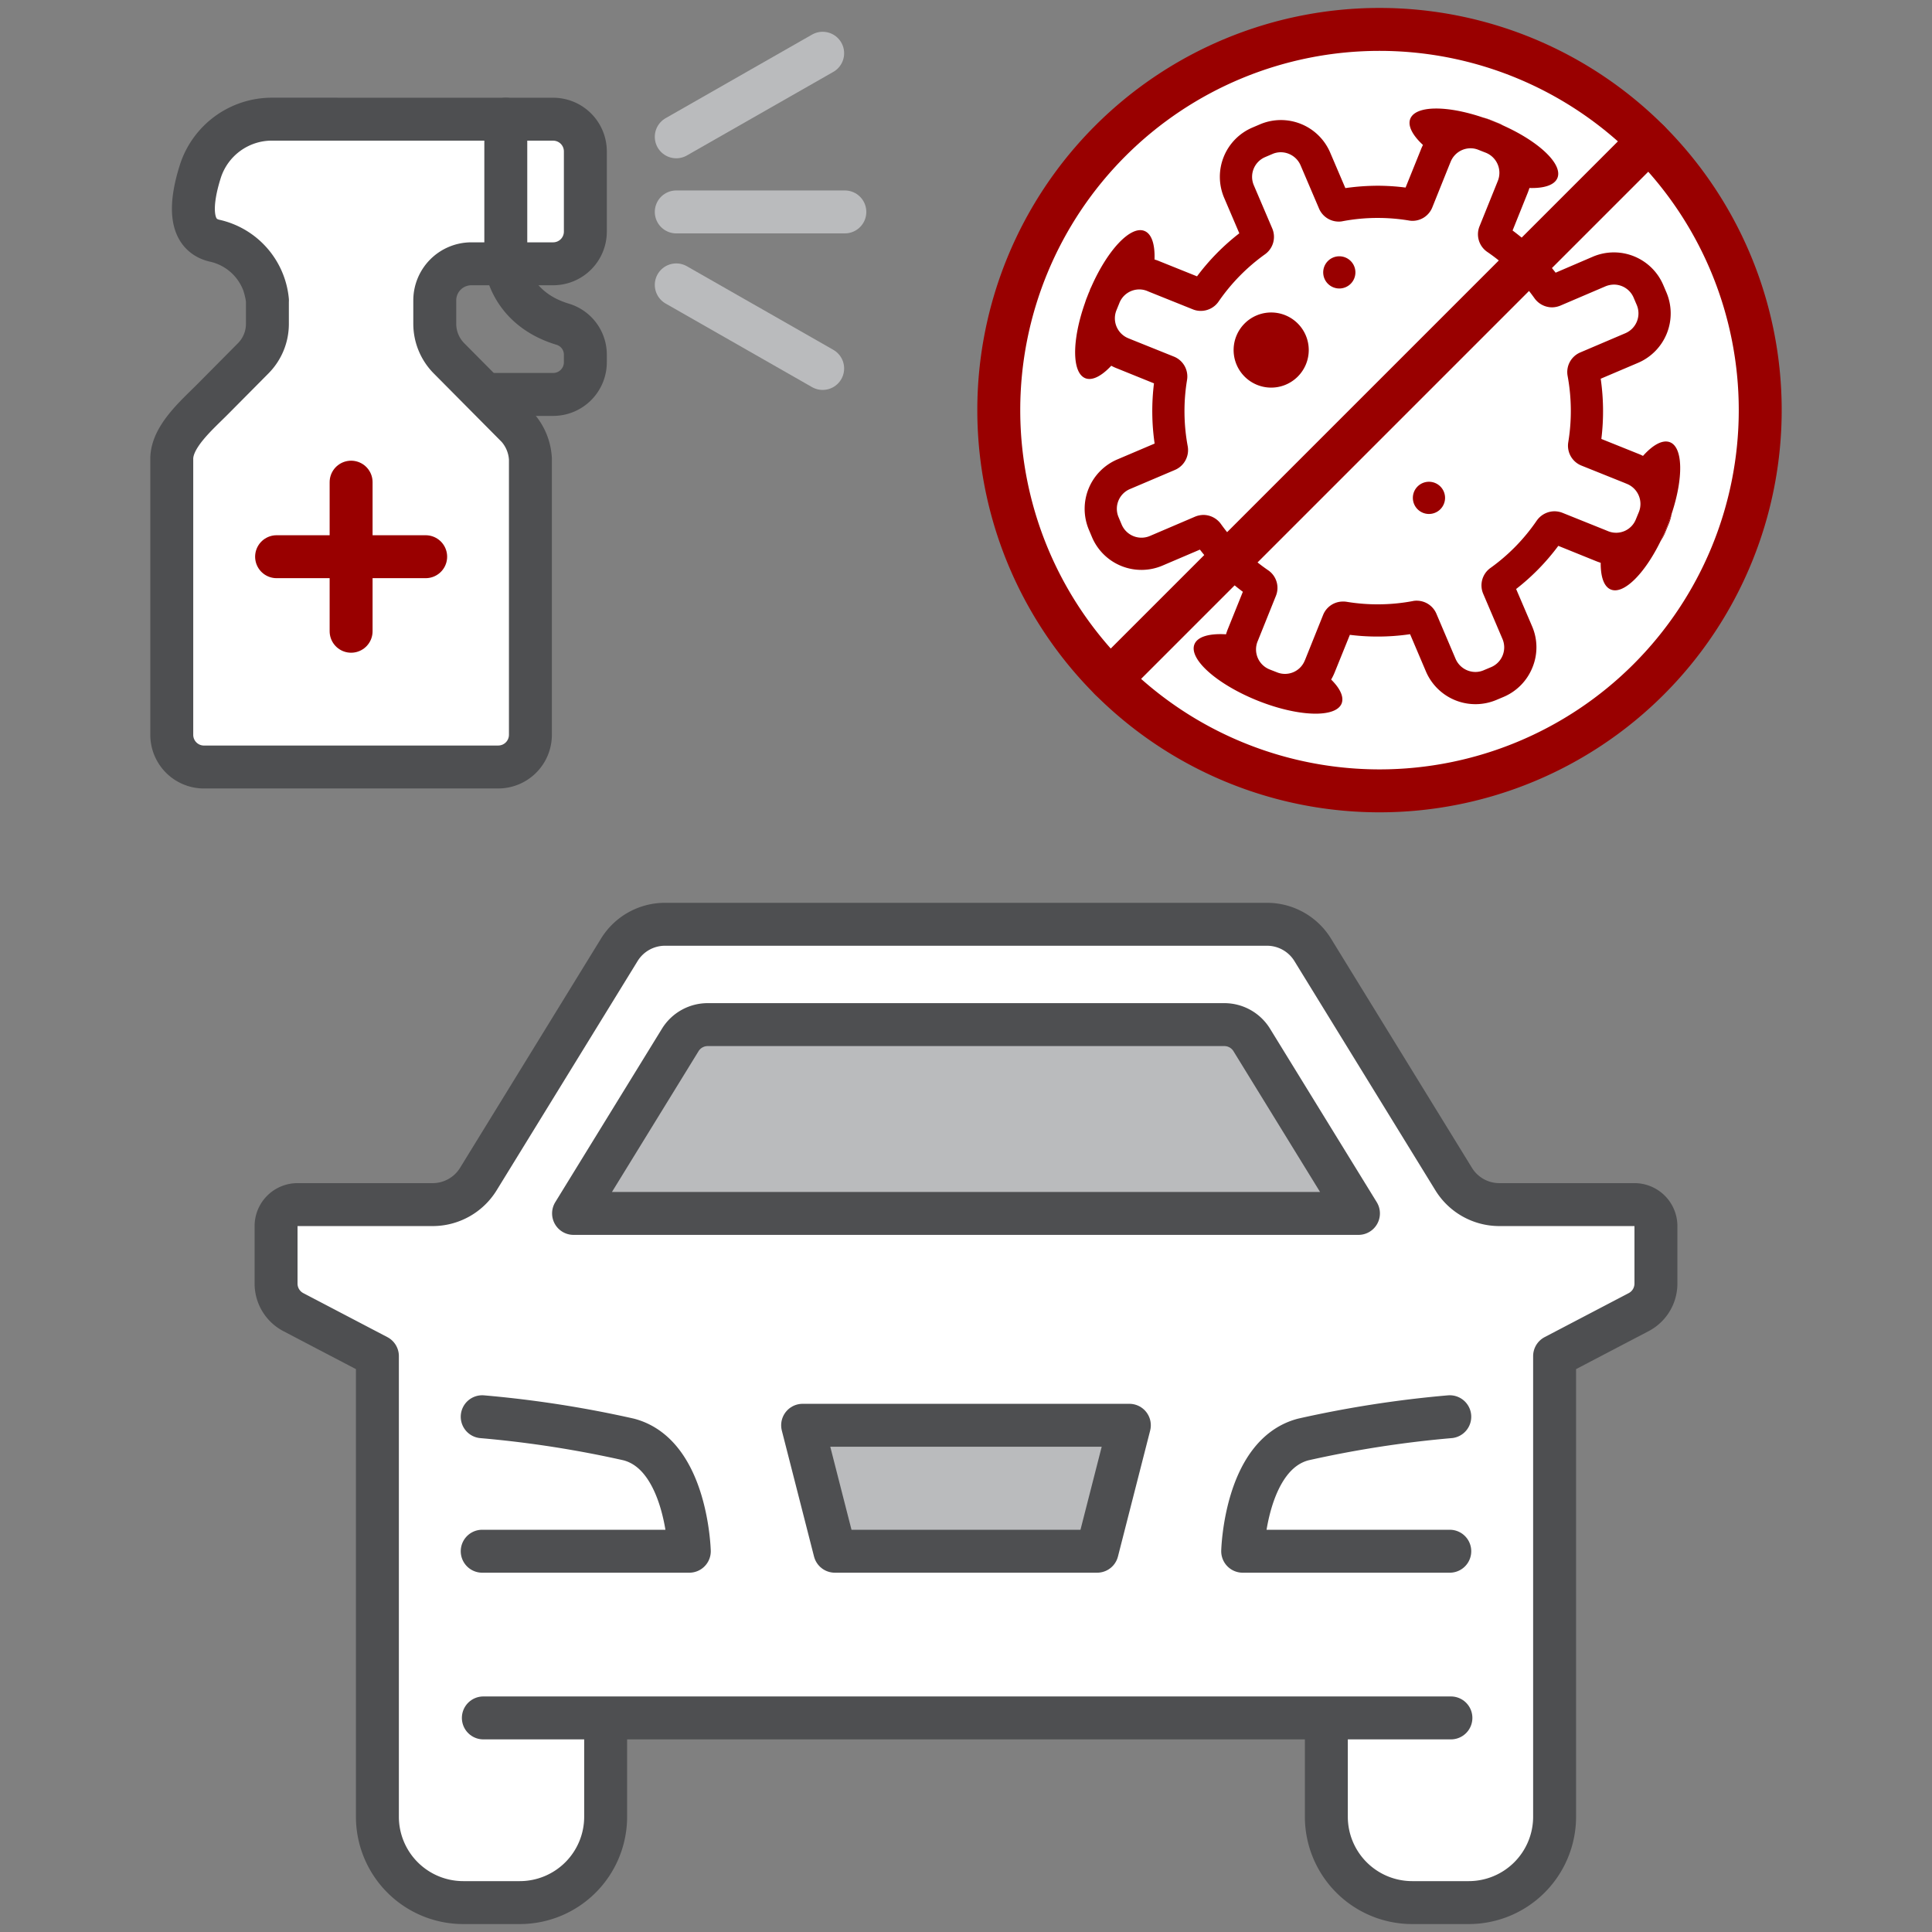 <svg xmlns="http://www.w3.org/2000/svg" viewBox="0 0 180 180"><rect x="0" y="0" width="180" height="180" fill="#808080" stroke="none"/><path d="M123.573,160.941v8.319a8,8,0,0,0,8,8h5.265a8,8,0,0,0,8-8V126.348l7.832-4.099a3.001,3.001,0,0,0,1.609-2.658V114.23a1.999,1.999,0,0,0-1.999-2H139.692a4.997,4.997,0,0,1-4.259-2.381L122.302,88.494a4.999,4.999,0,0,0-4.259-2.381H61.958a4.999,4.999,0,0,0-4.259,2.381l-13.131,21.355a4.999,4.999,0,0,1-4.259,2.381H27.721a1.999,1.999,0,0,0-2,1.999v5.362a3.001,3.001,0,0,0,1.609,2.658l7.832,4.099V169.26a8,8,0,0,0,8,8h5.265a8,8,0,0,0,8-8v-8.319" style="fill:#fff;stroke:#4e4f51;stroke-linecap:round;stroke-linejoin:round;stroke-width:4px"/><path d="M128.525,73.682A35.471,35.471,0,1,0,93.054,38.211,35.471,35.471,0,0,0,128.525,73.682Z" style="fill:#fff;stroke:#900;stroke-linecap:round;stroke-miterlimit:10;stroke-width:4px"/><path d="M24.918,27.989a6.315,6.315,0,0,0-4.971-5.574c-2.477-.619-2.163-3.651-1.291-6.421a6.999,6.999,0,0,1,6.678-4.892l21.79.004h4.412a3,3,0,0,1,3,3v7.471a3,3,0,0,1-3,3h-7.618a3.413,3.413,0,0,0-3.412,3.412v2.174a4.578,4.578,0,0,0,1.327,3.223l6.37,6.421a4.823,4.823,0,0,1,1.214,2.947v25.705a3,3,0,0,1-3,3l-27.414.002a3,3,0,0,1-3-3v-25.71c0-2.11,2.4-4.13,3.88-5.63l3.71-3.74a4.547,4.547,0,0,0,1.32-3.22v-2.17a7.06,7.06,0,0,0-.3-1.4" style="fill:#fff;stroke:#4e4f51;stroke-linecap:round;stroke-linejoin:round;stroke-width:4px"/><path d="M53.437,113.051H126.564l-9.941-16.162a2.998,2.998,0,0,0-2.555-1.428H65.933a3.001,3.001,0,0,0-2.555,1.428Z" style="fill:#babbbd"/><path d="M53.437,113.051H126.564l-9.941-16.162a2.998,2.998,0,0,0-2.555-1.428H65.933a3.001,3.001,0,0,0-2.555,1.428Z" style="fill:none;stroke:#4e4f51;stroke-linecap:round;stroke-linejoin:round;stroke-width:4px"/><path d="M135.179,160.054H45.032" style="fill:none;stroke:#4e4f51;stroke-linecap:round;stroke-linejoin:round;stroke-width:4px"/><path d="M44.927,144.524h19.294s-.235-9-5.647-10.412a102.335,102.335,0,0,0-13.647-2.118" style="fill:none;stroke:#4e4f51;stroke-linecap:round;stroke-linejoin:round;stroke-width:4px"/><path d="M135.072,144.524H115.778s.235-9,5.647-10.412a102.335,102.335,0,0,1,13.647-2.118" style="fill:none;stroke:#4e4f51;stroke-linecap:round;stroke-linejoin:round;stroke-width:4px"/><path d="M89.895,132.789H105.219l-3,11.735H77.779l-3-11.735H90.103" style="fill:#babbbd"/><path d="M89.895,132.789H105.219l-3,11.735H77.779l-3-11.735H90.103" style="fill:none;stroke:#4e4f51;stroke-linecap:round;stroke-linejoin:round;stroke-width:4px"/><path d="M155.314,49.065q-.285.705-.6,1.35a4.721,4.721,0,0,0,.48-.92l.28-.68a4.481,4.481,0,0,0,.27-.93C155.614,48.275,155.474,48.665,155.314,49.065Zm-15.75-37.61-.69-.28a4.095,4.095,0,0,0-.65-.21c.34.11.68.24,1.02.38.27.11.54.22.8.35A2.387,2.387,0,0,0,139.564,11.455Z" style="fill:#900"/><path d="M155.594,41.205c-.68-.27-1.59.23-2.52,1.27-.12-.06-.24-.12-.37-.17l-3.51-1.41a21.076,21.076,0,0,0-.06-5.61l3.48-1.48a5.01,5.01,0,0,0,2.64-6.57l-.29-.68a5.001,5.001,0,0,0-6.56-2.64l-3.47,1.49a20.732,20.732,0,0,0-4.01-3.93l1.41-3.51c.06-.15.11-.3.16-.45,1.37.04,2.34-.27,2.61-.94.51-1.27-1.69-3.36-5.01-4.86a.065.065,0,0,0-.05-.02c-.26-.13-.53-.24-.8-.35-.34-.14-.68-.27-1.02-.38h-.01c-3.38-1.16-6.32-1.15-6.82.1-.26.65.2,1.53,1.18,2.44a4.681,4.681,0,0,0-.2.45l-1.42,3.52a20.466,20.466,0,0,0-2.59-.17,21.8,21.8,0,0,0-3.02.22l-1.41-3.3a4.989,4.989,0,0,0-6.542-2.643l-.008.004-.68.29a4.987,4.987,0,0,0-2.662,6.532l.012.028,1.41,3.3a20.789,20.789,0,0,0-3.94,4.01l-3.51-1.41a4.03,4.03,0,0,0-.45-.16c.05-1.4-.26-2.39-.94-2.66-1.29-.52-3.45,1.79-4.96,5.23a1.948,1.948,0,0,0-.15.36l-.28.69c-.06.15-.11.31-.16.46-1.21,3.44-1.22,6.47.04,6.98.65.26,1.52-.2,2.42-1.16a4.017,4.017,0,0,0,.47.22l3.51,1.42a21.085,21.085,0,0,0,.06,5.61l-3.48,1.48a5.002,5.002,0,0,0-2.64,6.56l.29.69a5.001,5.001,0,0,0,6.56,2.64l3.49-1.49a20.685,20.685,0,0,0,4,3.93l-1.41,3.5c-.06.15-.11.3-.16.46-1.54-.09-2.65.21-2.94.93-.55,1.37,2.07,3.71,5.86,5.24,3.78,1.52,7.3,1.64,7.85.28.24-.61-.14-1.41-.97-2.23v-.01a4.909,4.909,0,0,0,.32-.65l1.42-3.51a20.193,20.193,0,0,0,2.58.16,20.498,20.498,0,0,0,3.03-.22l1.48,3.48a5.016,5.016,0,0,0,6.55,2.65l.69-.29a5,5,0,0,0,2.68-2.74,4.94,4.94,0,0,0-.03-3.83l-1.49-3.48a20.784,20.784,0,0,0,3.93-4.02l3.51,1.42c.15.06.29.11.44.16-.01,1.31.3,2.23.95,2.49,1.19.48,3.13-1.46,4.61-4.47.01-.01.01-.03.02-.04q.315-.645.6-1.35c.16-.4.3-.79.43-1.18,0-.01.01-.01,0-.02C156.844,44.555,156.814,41.695,155.594,41.205Zm-2.9,6.49-.28.68A1.979,1.979,0,0,1,149.85,49.5l-.036-.015-.22-.09-4.03-1.62a2.111,2.111,0,0,0-.74-.14,2.036,2.036,0,0,0-1.65.87,17.726,17.726,0,0,1-4.31,4.41,1.99,1.99,0,0,0-.68,2.4l1.8,4.22a1.998,1.998,0,0,1-1.059,2.62l-.001,0-.69.29a1.946,1.946,0,0,1-.78.16,2.017,2.017,0,0,1-1.84-1.22l-1.79-4.21a1.993,1.993,0,0,0-1.84-1.21,1.583,1.583,0,0,0-.38.04,17.758,17.758,0,0,1-6.16.06,1.831,1.831,0,0,0-.33-.02,1.985,1.985,0,0,0-1.84,1.24l-1.69,4.21-.02.04a1.984,1.984,0,0,1-2.577,1.109l-.023-.009-.69-.27a2.005,2.005,0,0,1-1.11-2.6l.05-.12,1.66-4.13a1.985,1.985,0,0,0-.73-2.39,17.775,17.775,0,0,1-4.39-4.3,2.02,2.02,0,0,0-1.63-.85,2.134,2.134,0,0,0-.78.16l-4.21,1.8a2.005,2.005,0,0,1-2.63-1.06l-.29-.69a1.994,1.994,0,0,1,1.052-2.617l.007-.003,4.21-1.79a2.01,2.01,0,0,0,1.17-2.22,17.879,17.879,0,0,1-.06-6.15,1.993,1.993,0,0,0-1.22-2.18l-4.08-1.64-.17-.07a2.005,2.005,0,0,1-1.11-2.6l.28-.69a1.997,1.997,0,0,1,1.85-1.26,1.968,1.968,0,0,1,.75.15l.19.08,4.06,1.63a1.907,1.907,0,0,0,.74.14,2.01,2.01,0,0,0,1.65-.87,17.892,17.892,0,0,1,4.32-4.4,1.996,1.996,0,0,0,.68-2.41l-1.72-4.03a1.998,1.998,0,0,1,1.059-2.619l.001-.001.68-.29a1.946,1.946,0,0,1,.78-.16,2.017,2.017,0,0,1,1.84,1.22l1.72,4.03a1.993,1.993,0,0,0,1.84,1.21,1.635,1.635,0,0,0,.38-.04,17.522,17.522,0,0,1,3.24-.3h.01a17.854,17.854,0,0,1,2.91.24,1.818,1.818,0,0,0,.32.03,1.992,1.992,0,0,0,1.85-1.25l1.63-4.06.08-.19a2,2,0,0,1,1.86-1.26,1.956,1.956,0,0,1,.74.15l.69.27a2.016,2.016,0,0,1,1.11,2.61l-.08.2-1.63,4.04a1.985,1.985,0,0,0,.73,2.39,17.638,17.638,0,0,1,4.39,4.31,2.02,2.02,0,0,0,1.63.85,2.091,2.091,0,0,0,.78-.16l4.21-1.8a2.134,2.134,0,0,1,.78-.16,1.997,1.997,0,0,1,1.84,1.22l.29.68a2.009,2.009,0,0,1-1.06,2.63l-4.2,1.79a1.987,1.987,0,0,0-1.18,2.2,17.931,17.931,0,0,1,.06,6.16,1.993,1.993,0,0,0,1.22,2.18l4.01,1.61.24.1A2.016,2.016,0,0,1,152.694,47.695Z" style="fill:#900"/><path d="M101.514,27.105l-.28.69c.05-.14.1-.28.16-.42C101.434,27.285,101.464,27.195,101.514,27.105Z" style="fill:#900"/><path d="M103.444,63.291l25.08-25.08,25.08-25.08" style="fill:none;stroke:#900;stroke-linecap:round;stroke-miterlimit:10;stroke-width:4px"/><path d="M118.433,36.113a3.5,3.5,0,1,0-3.5-3.5A3.5,3.5,0,0,0,118.433,36.113Z" style="fill:#900"/><path d="M124.78,26.878a1.5,1.5,0,1,0-1.5-1.5A1.5,1.5,0,0,0,124.78,26.878Z" style="fill:#900"/><path d="M133.133,47.885a1.5,1.5,0,1,0-1.5-1.5A1.5,1.5,0,0,0,133.133,47.885Z" style="fill:#900"/><path d="M47.124,11.106V24.577s.326,4.15,5.339,5.642a2.959,2.959,0,0,1,2.073,2.852v.678a3,3,0,0,1-3,3h-6.102" style="fill:none;stroke:#4e4f51;stroke-linecap:round;stroke-linejoin:round;stroke-width:4px"/><path d="M32.712,58.812V44.922" style="fill:none;stroke:#900;stroke-linecap:round;stroke-miterlimit:10;stroke-width:4px"/><path d="M25.769,51.867h13.89" style="fill:none;stroke:#900;stroke-linecap:round;stroke-miterlimit:10;stroke-width:4px"/><path d="M63.006,26.542l13.64,7.786" style="fill:none;stroke:#babbbd;stroke-linecap:round;stroke-miterlimit:10;stroke-width:4px"/><path d="M63.006,19.744h15.706" style="fill:none;stroke:#babbbd;stroke-linecap:round;stroke-miterlimit:10;stroke-width:4px"/><path d="M63.006,12.747l13.64-7.786" style="fill:none;stroke:#babbbd;stroke-linecap:round;stroke-miterlimit:10;stroke-width:4px"/></svg>